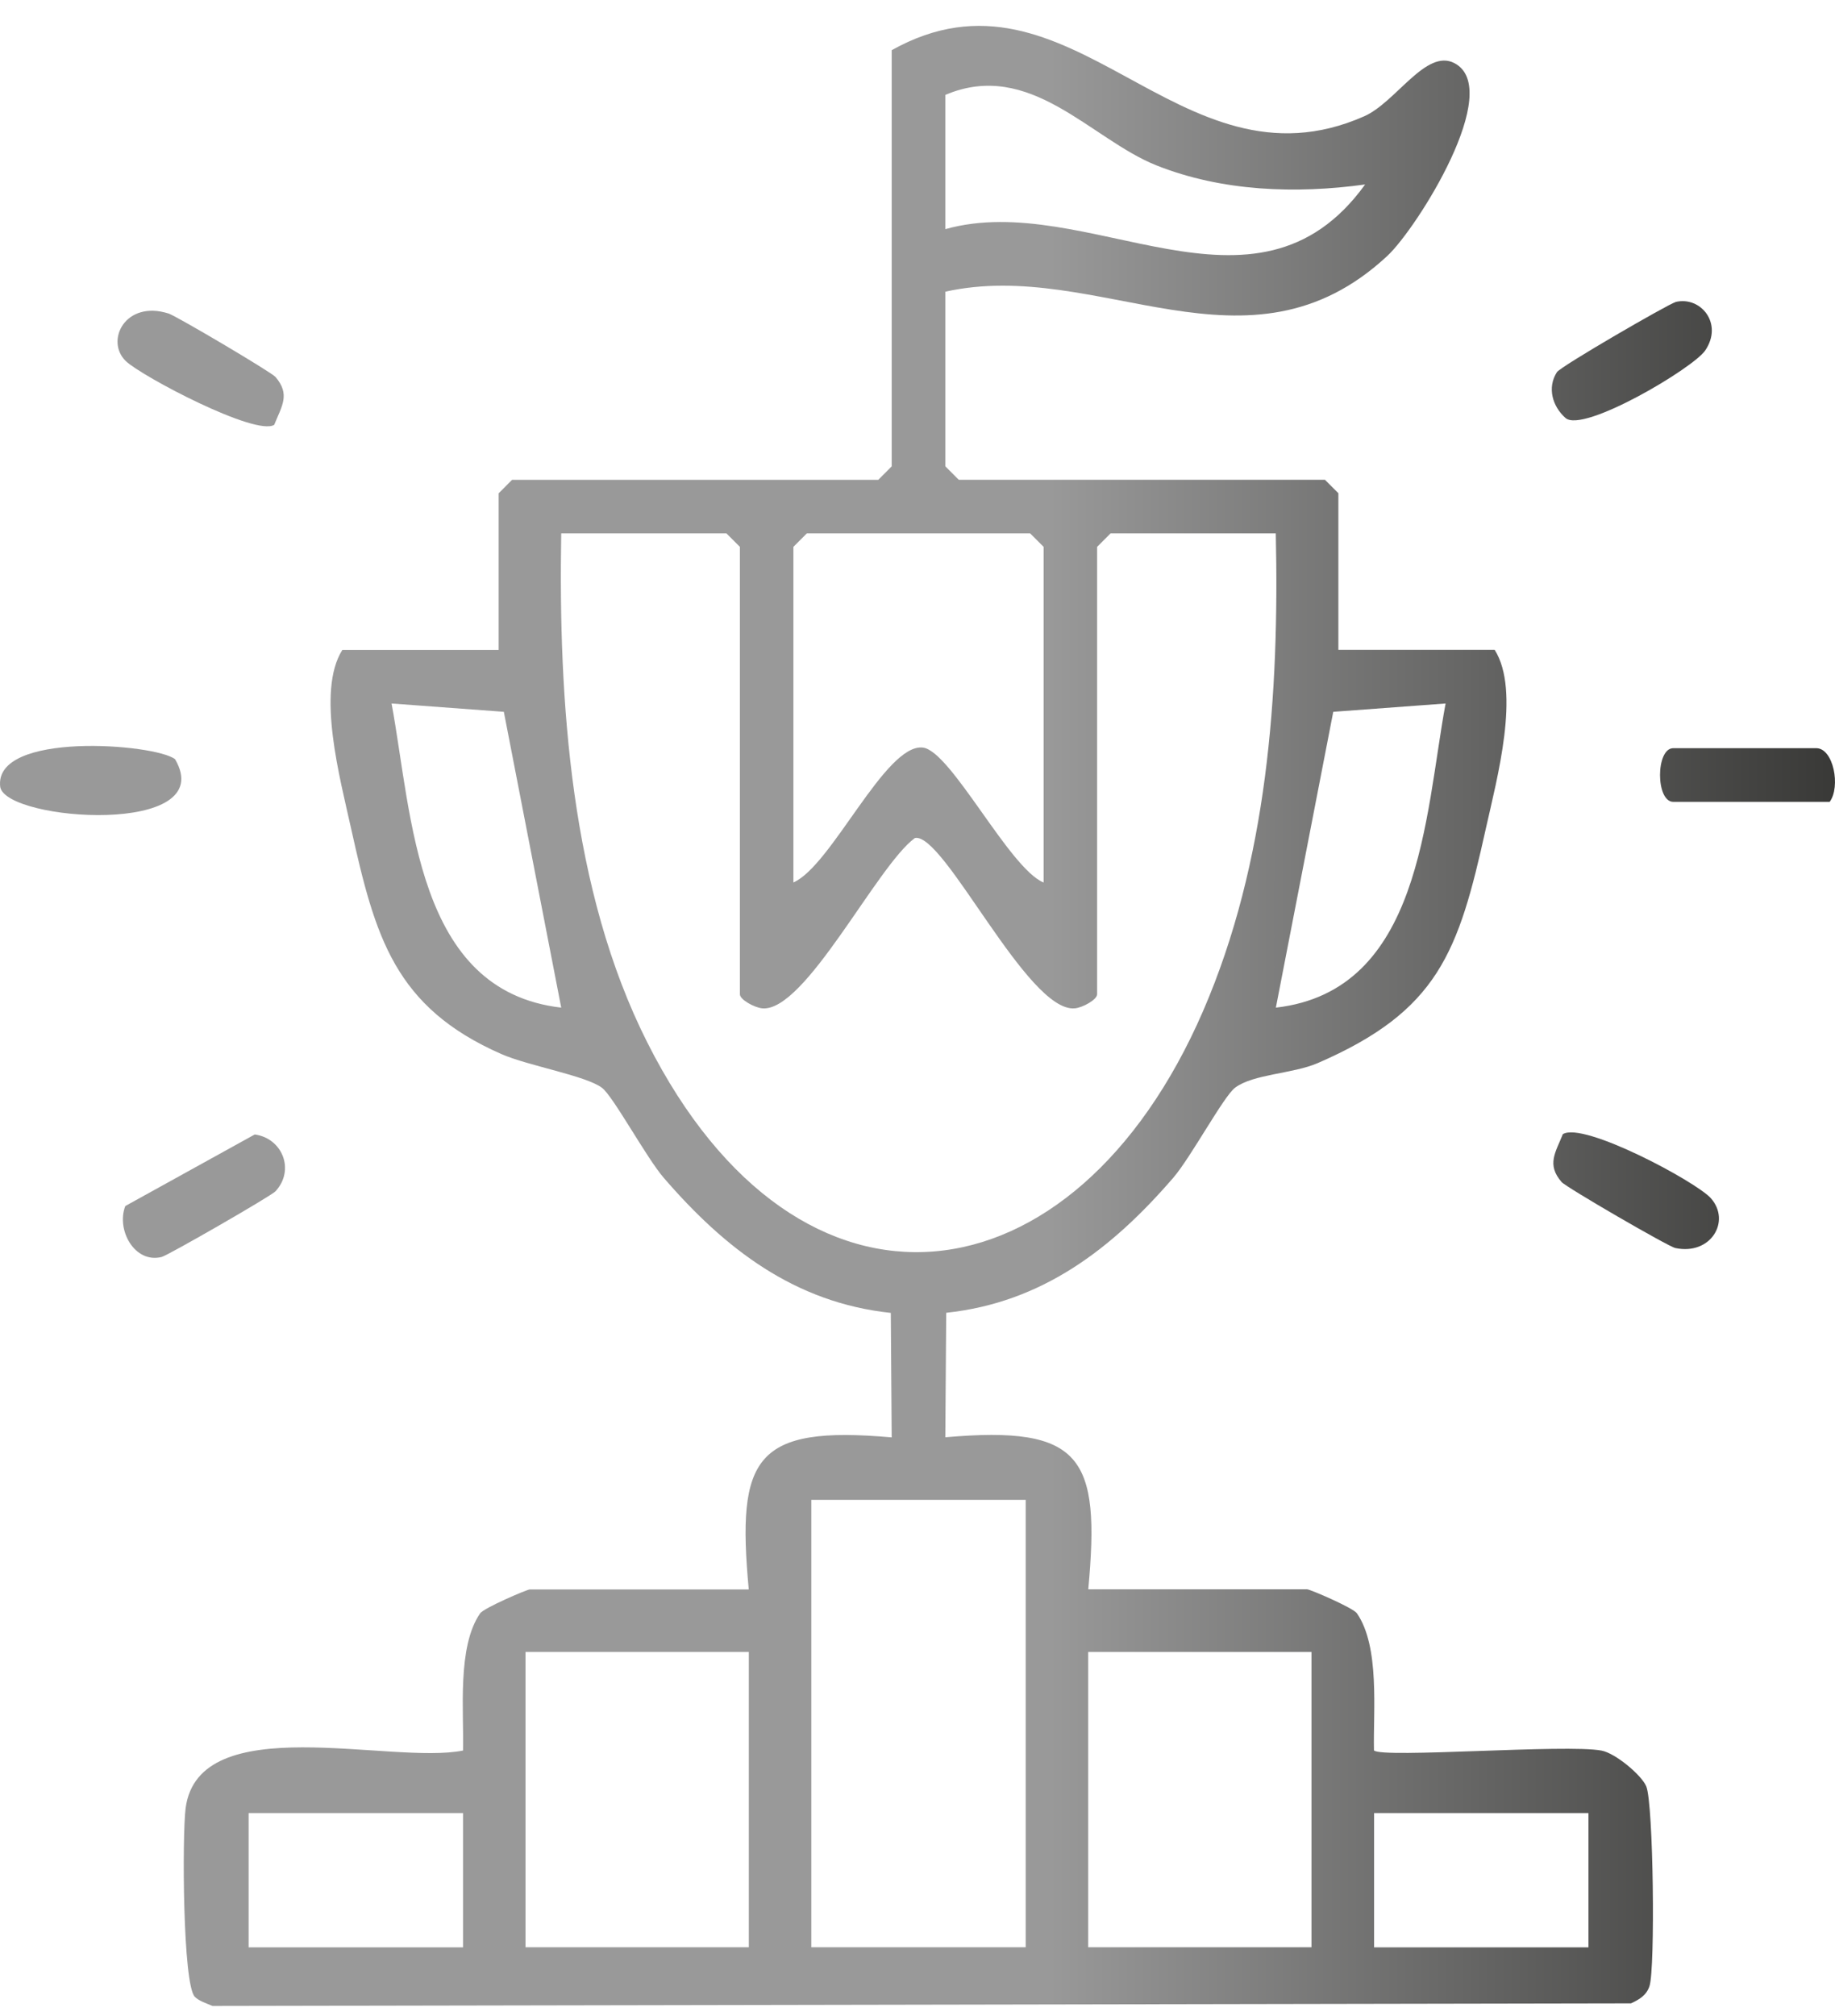 <svg width="51" height="56" viewBox="0 0 51 56" fill="none" xmlns="http://www.w3.org/2000/svg">
<path d="M26.273 8.105V12.952L26.646 13.326H36.824L37.197 13.7V18.05H41.541C42.267 19.197 41.608 21.617 41.294 23.023C40.533 26.459 39.973 28.079 36.622 29.53C35.938 29.827 34.833 29.832 34.326 30.213C34.008 30.452 33.094 32.153 32.607 32.716C30.905 34.685 28.97 36.181 26.298 36.465L26.273 39.923C30.079 39.589 30.587 40.472 30.246 44.146H36.329C36.411 44.146 37.61 44.662 37.712 44.812C38.356 45.742 38.162 47.532 38.187 48.621C38.411 48.846 43.538 48.439 44.513 48.626C44.897 48.699 45.623 49.304 45.755 49.621C45.954 50.102 46.006 54.682 45.844 55.168C45.76 55.425 45.558 55.542 45.329 55.647L5.905 55.719C5.744 55.647 5.537 55.587 5.415 55.465C5.077 55.123 5.062 50.975 5.159 50.224C5.527 47.452 10.871 49.028 12.869 48.624C12.896 47.532 12.702 45.742 13.344 44.814C13.446 44.665 14.648 44.149 14.727 44.149H20.81C20.469 40.474 20.976 39.589 24.783 39.926L24.758 36.468C22.086 36.184 20.151 34.688 18.449 32.718C17.964 32.158 17.041 30.447 16.73 30.215C16.279 29.877 14.68 29.605 13.941 29.281C10.966 27.979 10.426 26.017 9.761 23.026C9.451 21.62 8.789 19.199 9.515 18.052H13.859V13.702L14.232 13.328H24.41L24.783 12.954V1.394C29.778 -1.398 32.734 5.518 37.913 3.231C38.797 2.843 39.63 1.342 40.421 1.753C41.817 2.479 39.379 6.345 38.558 7.108C34.672 10.72 30.535 7.153 26.27 8.103L26.273 8.105ZM26.273 2.636V6.365C30.229 5.256 34.883 9.357 37.941 5.124C36.025 5.388 33.968 5.321 32.139 4.593C30.311 3.865 28.631 1.636 26.273 2.636ZM35.458 14.816H30.865L30.492 15.19V27.618C30.492 27.767 30.087 27.992 29.868 28.009C28.549 28.121 26.233 23.105 25.427 23.278C24.37 24.048 22.382 28.111 21.188 28.009C20.969 27.989 20.564 27.767 20.564 27.618V15.19L20.19 14.816H15.598C15.518 19.471 15.861 24.738 17.989 28.954C22.22 37.346 29.858 36.338 33.438 28.081C35.229 23.946 35.557 19.289 35.458 14.819V14.816ZM29.005 24.512V15.19L28.631 14.816H22.424L22.051 15.19V24.512C23.113 24.05 24.606 20.65 25.646 20.765C26.427 20.849 28.049 24.12 29.002 24.512H29.005ZM15.598 27.989L14.003 19.772L10.883 19.541C11.463 22.672 11.555 27.526 15.6 27.989H15.598ZM40.175 19.541L37.055 19.772L35.46 27.989C39.505 27.526 39.598 22.672 40.177 19.541H40.175ZM28.507 41.661H22.549V54.088H28.507V41.661ZM20.812 45.886H14.605V54.088H20.812V45.886ZM36.45 45.886H30.244V54.088H36.45V45.886ZM12.869 50.361H6.91V54.091H12.869V50.361ZM44.148 50.361H38.19V54.091H44.148V50.361Z" fill="url(#paint0_linear_456_4210)"/>
<path d="M4.866 21.089C6.117 23.233 0.188 22.814 0.007 21.864C-0.2 20.301 4.321 20.657 4.866 21.089Z" fill="url(#paint1_linear_456_4210)"/>
<path d="M47.551 33.284C48.116 33.923 47.546 34.875 46.561 34.666C46.367 34.626 43.526 32.978 43.401 32.833C42.981 32.347 43.23 32.016 43.436 31.504C44.001 31.143 47.145 32.826 47.551 33.284Z" fill="url(#paint2_linear_456_4210)"/>
<path d="M3.48 33.501L7.08 31.512C7.848 31.617 8.204 32.497 7.657 33.09C7.532 33.225 4.669 34.87 4.492 34.915C3.741 35.102 3.226 34.162 3.482 33.501H3.48Z" fill="url(#paint3_linear_456_4210)"/>
<path d="M7.622 11.8C7.109 12.126 3.933 10.449 3.497 10.03C2.915 9.469 3.48 8.325 4.686 8.709C4.903 8.778 7.545 10.339 7.657 10.471C8.07 10.955 7.838 11.269 7.622 11.797V11.8Z" fill="url(#paint4_linear_456_4210)"/>
<path d="M46.566 8.389C47.26 8.217 47.904 8.983 47.392 9.736C47.056 10.229 44.011 12.034 43.513 11.613C43.145 11.289 42.996 10.768 43.27 10.339C43.371 10.177 46.379 8.439 46.566 8.392V8.389Z" fill="url(#paint5_linear_456_4210)"/>
<path d="M46.506 22.273C46.014 22.273 46.014 20.782 46.506 20.782H50.479C50.957 20.782 51.163 21.852 50.852 22.273H46.506Z" fill="url(#paint6_linear_456_4210)"/>
<defs>
<linearGradient id="paint0_linear_456_4210" x1="51" y1="28.219" x2="0" y2="28.219" gradientUnits="userSpaceOnUse">
<stop stop-color="#393937"/>
<stop offset="0.428" stop-color="#999999"/>
<stop offset="1" stop-color="#999999"/>
</linearGradient>
<linearGradient id="paint1_linear_456_4210" x1="51" y1="28.219" x2="0" y2="28.219" gradientUnits="userSpaceOnUse">
<stop stop-color="#393937"/>
<stop offset="0.428" stop-color="#999999"/>
<stop offset="1" stop-color="#999999"/>
</linearGradient>
<linearGradient id="paint2_linear_456_4210" x1="51" y1="28.219" x2="0" y2="28.219" gradientUnits="userSpaceOnUse">
<stop stop-color="#393937"/>
<stop offset="0.428" stop-color="#999999"/>
<stop offset="1" stop-color="#999999"/>
</linearGradient>
<linearGradient id="paint3_linear_456_4210" x1="51" y1="28.219" x2="0" y2="28.219" gradientUnits="userSpaceOnUse">
<stop stop-color="#393937"/>
<stop offset="0.428" stop-color="#999999"/>
<stop offset="1" stop-color="#999999"/>
</linearGradient>
<linearGradient id="paint4_linear_456_4210" x1="51" y1="28.219" x2="0" y2="28.219" gradientUnits="userSpaceOnUse">
<stop stop-color="#393937"/>
<stop offset="0.428" stop-color="#999999"/>
<stop offset="1" stop-color="#999999"/>
</linearGradient>
<linearGradient id="paint5_linear_456_4210" x1="51" y1="28.219" x2="0" y2="28.219" gradientUnits="userSpaceOnUse">
<stop stop-color="#393937"/>
<stop offset="0.428" stop-color="#999999"/>
<stop offset="1" stop-color="#999999"/>
</linearGradient>
<linearGradient id="paint6_linear_456_4210" x1="51" y1="28.219" x2="0" y2="28.219" gradientUnits="userSpaceOnUse">
<stop stop-color="#393937"/>
<stop offset="0.428" stop-color="#999999"/>
<stop offset="1" stop-color="#999999"/>
</linearGradient>
</defs>
</svg>
